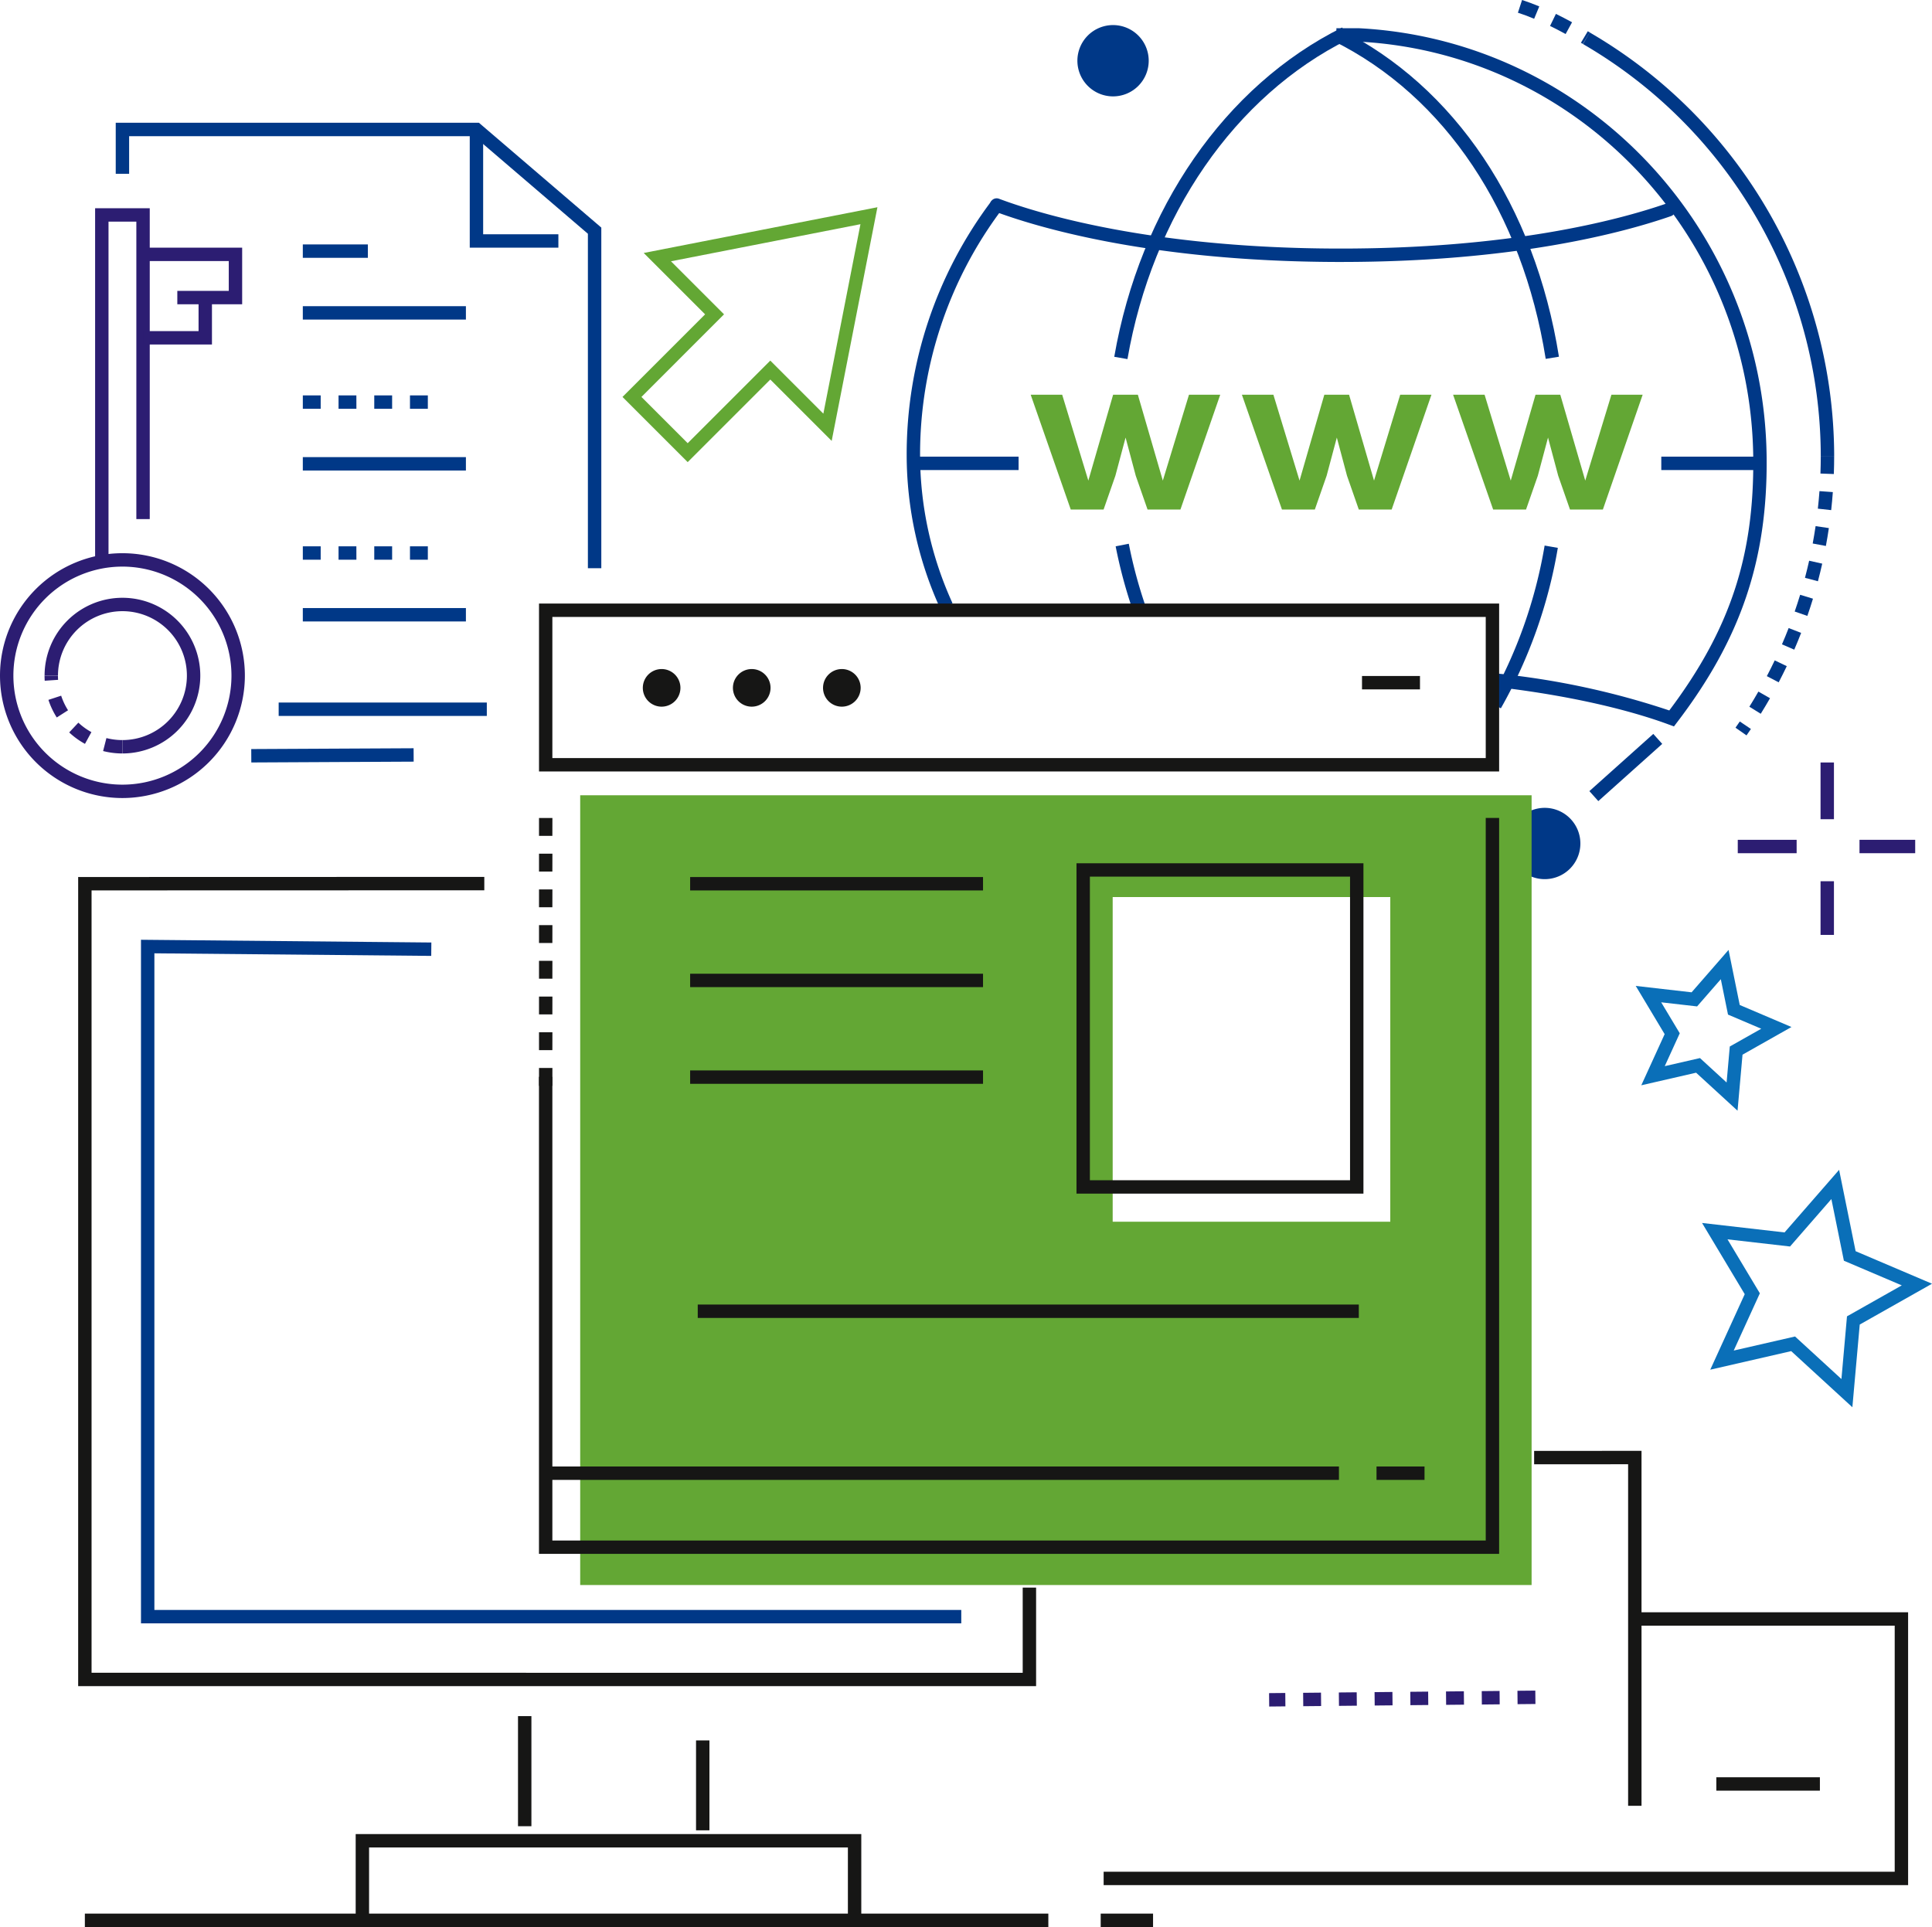 <svg id="Grupo_62" data-name="Grupo 62" xmlns="http://www.w3.org/2000/svg" xmlns:xlink="http://www.w3.org/1999/xlink" width="224.53" height="223.99" viewBox="0 0 224.53 223.99">
  <defs>
    <clipPath id="clip-path">
      <rect id="Retângulo_73" data-name="Retângulo 73" width="224.53" height="223.99" fill="none"/>
    </clipPath>
  </defs>
  <rect id="Retângulo_48" data-name="Retângulo 48" width="1.557" height="6.595" transform="translate(211.577 88.629)" fill="#2c1d72"/>
  <rect id="Retângulo_49" data-name="Retângulo 49" width="6.473" height="1.557" transform="translate(216.104 97.618)" fill="#2c1d72"/>
  <rect id="Retângulo_50" data-name="Retângulo 50" width="1.557" height="6.237" transform="translate(211.577 102.434)" fill="#2c1d72"/>
  <rect id="Retângulo_51" data-name="Retângulo 51" width="6.841" height="1.557" transform="translate(201.957 97.619)" fill="#2c1d72"/>
  <g id="Grupo_61" data-name="Grupo 61" transform="translate(0 0)">
    <g id="Grupo_60" data-name="Grupo 60" clip-path="url(#clip-path)">
      <path id="Caminho_604" data-name="Caminho 604" d="M14.229,402.446a14.229,14.229,0,1,1,14.229-14.229,14.245,14.245,0,0,1-14.229,14.229m0-26.9A12.672,12.672,0,1,0,26.9,388.217a12.687,12.687,0,0,0-12.672-12.672" transform="translate(0 -309.684)" fill="#2c1d72"/>
      <path id="Caminho_605" data-name="Caminho 605" d="M39.179,422.217V420.66a7.491,7.491,0,1,0-7.491-7.491H30.131a9.048,9.048,0,1,1,9.048,9.048" transform="translate(-24.95 -334.636)" fill="#2c1d72"/>
      <path id="Caminho_606" data-name="Caminho 606" d="M39.179,465.783a9.074,9.074,0,0,1-2.246-.281l.385-1.508a7.511,7.511,0,0,0,1.861.233Zm-4.354-1.115a9.1,9.1,0,0,1-1.833-1.33l1.065-1.136a7.5,7.5,0,0,0,1.517,1.1ZM31.547,461.6a9.016,9.016,0,0,1-.969-2.047l1.48-.485a7.472,7.472,0,0,0,.8,1.694Zm-1.4-4.271q-.019-.293-.019-.592l1.557,0c0,.164.005.326.016.487Z" transform="translate(-24.95 -378.202)" fill="#2c1d72"/>
      <path id="Caminho_607" data-name="Caminho 607" d="M65.849,181.651H64.292V140.774h6.349v36.133H69.084V142.331H65.849Z" transform="translate(-53.238 -116.569)" fill="#2c1d72"/>
      <path id="Caminho_608" data-name="Caminho 608" d="M111.1,174.024h-7.536v-1.557h5.98V169h-9.359v-1.557H111.1Z" transform="translate(-82.957 -138.655)" fill="#2c1d72"/>
      <path id="Caminho_609" data-name="Caminho 609" d="M104.7,207.692h-8.01v-1.557h6.453v-3.675H104.7Z" transform="translate(-80.067 -167.649)" fill="#2c1d72"/>
      <rect id="Retângulo_52" data-name="Retângulo 52" width="24.19" height="1.557" transform="translate(32.386 81.662)" fill="#003887"/>
      <path id="Caminho_610" data-name="Caminho 610" d="M134.659,134.775H133.1V95.9L119.861,84.557H79.784v4.372H78.227V83h42.21l14.222,12.184Z" transform="translate(-64.777 -68.729)" fill="#003887"/>
      <path id="Caminho_611" data-name="Caminho 611" d="M327.819,101.265h-10.3V87.527h1.557V99.709h8.743Z" transform="translate(-262.926 -72.477)" fill="#003887"/>
      <rect id="Retângulo_53" data-name="Retângulo 53" width="7.56" height="1.557" transform="translate(35.192 28.412)" fill="#003887"/>
      <rect id="Retângulo_54" data-name="Retângulo 54" width="18.954" height="1.557" transform="translate(35.192 35.59)" fill="#003887"/>
      <path id="Caminho_612" data-name="Caminho 612" d="M219.206,268.84H217.13v-1.557h2.076Zm-4.151,0h-2.076v-1.557h2.076Zm-4.151,0h-2.076v-1.557H210.9Zm-4.151,0h-2.076v-1.557h2.076Z" transform="translate(-169.484 -221.326)" fill="#003887"/>
      <rect id="Retângulo_55" data-name="Retângulo 55" width="18.954" height="1.557" transform="translate(35.192 53.135)" fill="#003887"/>
      <path id="Caminho_613" data-name="Caminho 613" d="M219.206,370.882H217.13v-1.557h2.076Zm-4.151,0h-2.076v-1.557h2.076Zm-4.151,0h-2.076v-1.557H210.9Zm-4.151,0h-2.076v-1.557h2.076Z" transform="translate(-169.484 -305.823)" fill="#003887"/>
      <rect id="Retângulo_56" data-name="Retângulo 56" width="18.954" height="1.557" transform="translate(35.192 70.68)" fill="#003887"/>
      <rect id="Retângulo_57" data-name="Retângulo 57" width="18.868" height="1.557" transform="matrix(1, -0.005, 0.005, 1, 29.199, 87.07)" fill="#003887"/>
      <path id="Caminho_614" data-name="Caminho 614" d="M164.157,686.884H52.829V592.83l47.2-.013v1.557l-45.643.013v90.941H162.6v-9.9h1.557Z" transform="translate(-43.745 -490.888)" fill="#161615"/>
      <rect id="Retângulo_58" data-name="Retângulo 58" width="1.557" height="12.798" transform="translate(60.201 199.478)" fill="#161615"/>
      <rect id="Retângulo_59" data-name="Retângulo 59" width="1.557" height="10.451" transform="translate(80.891 202.302)" fill="#161615"/>
      <path id="Caminho_615" data-name="Caminho 615" d="M299.17,1249.934h-1.557v-8.464H241.967v8.464H240.41v-10.021h58.76Z" transform="translate(-199.074 -1026.723)" fill="#161615"/>
      <path id="Caminho_616" data-name="Caminho 616" d="M190.63,714.773H95.3V635.315l33.745.318-.014,1.557-32.174-.3v76.329H190.63Z" transform="translate(-78.915 -526.078)" fill="#003887"/>
      <rect id="Retângulo_60" data-name="Retângulo 60" width="111.972" height="1.557" transform="translate(9.862 222.433)" fill="#161615"/>
      <rect id="Retângulo_61" data-name="Retângulo 61" width="6.085" height="1.557" transform="translate(127.919 222.433)" fill="#161615"/>
      <path id="Caminho_617" data-name="Caminho 617" d="M1167.906,818.438l-7.111-6.523-9.405,2.159,4.006-8.778-4.96-8.278,9.588,1.1,6.34-7.275,1.919,9.457,8.878,3.781-8.4,4.747Zm-6.662-8.224,5.39,4.945.646-7.286,6.369-3.6-6.729-2.866-1.454-7.168-4.805,5.515-7.267-.833,3.76,6.274-3.037,6.654Z" transform="translate(-952.63 -654.863)" fill="#0a6fb8"/>
      <path id="Caminho_618" data-name="Caminho 618" d="M1117.457,660.869l-4.816-4.417-6.37,1.463,2.714-5.945-3.359-5.606,6.492.743,4.293-4.927,1.3,6.4,6.013,2.561-5.689,3.215Zm-4.366-6.118,3.094,2.838.371-4.182,3.656-2.065-3.864-1.645-.835-4.115-2.758,3.165-4.172-.478,2.159,3.6-1.744,3.82Z" transform="translate(-915.526 -531.763)" fill="#0a6fb8"/>
      <path id="Caminho_619" data-name="Caminho 619" d="M1049.415,1022.09h-1.557v-39.7l-10.923.005v-1.557l12.481-.006Z" transform="translate(-858.644 -812.188)" fill="#161615"/>
      <path id="Caminho_620" data-name="Caminho 620" d="M839.458,1121.7H745.965v-1.557H837.9v-28.6H807.813v-1.557h31.644Z" transform="translate(-617.704 -902.576)" fill="#161615"/>
      <rect id="Retângulo_62" data-name="Retângulo 62" width="12.036" height="1.557" transform="translate(199.466 206.586)" fill="#161615"/>
      <path id="Caminho_621" data-name="Caminho 621" d="M857.806,1144.763l-.014-1.557,1.883-.018.014,1.557Zm3.958-.037-.015-1.557,2.076-.02.015,1.557Zm4.151-.04-.015-1.557,2.076-.02.015,1.557Zm4.151-.039-.015-1.557,2.075-.02.015,1.557Zm4.151-.04-.015-1.557,2.076-.02.015,1.557Zm4.151-.039-.015-1.557,2.076-.02.015,1.557Zm4.152-.039-.015-1.557,2.075-.02.015,1.557Zm4.151-.04-.015-1.557,2.076-.02.015,1.557Z" transform="translate(-710.304 -946.4)" fill="#2c1d72"/>
      <path id="Caminho_622" data-name="Caminho 622" d="M1007.905,387.718l-1.349-.776A55.332,55.332,0,0,0,1013,368.8l1.534.268a56.88,56.88,0,0,1-6.624,18.654" transform="translate(-833.489 -305.385)" fill="#003887"/>
      <path id="Caminho_623" data-name="Caminho 623" d="M925.95,57.9c-2.717-17.051-11.71-30.52-24.672-36.956l.692-1.395c13.42,6.662,22.72,20.551,25.518,38.1Z" transform="translate(-746.313 -16.185)" fill="#003887"/>
      <path id="Caminho_624" data-name="Caminho 624" d="M616.744,183.3a43.083,43.083,0,0,1-3.907-17.826,48.916,48.916,0,0,1,9.85-29.559l1.246.933a47.373,47.373,0,0,0-9.539,28.626,41.533,41.533,0,0,0,3.769,17.185Z" transform="translate(-507.466 -112.545)" fill="#003887"/>
      <rect id="Retângulo_63" data-name="Retângulo 63" width="11.465" height="1.557" transform="translate(193.07 53.081)" fill="#003887"/>
      <rect id="Retângulo_64" data-name="Retângulo 64" width="12.228" height="1.557" transform="translate(106.149 53.081)" fill="#003887"/>
      <path id="Caminho_625" data-name="Caminho 625" d="M709.923,141.465h-.516c-21.894-.062-35.108-4.14-39.773-5.89a.778.778,0,0,1,.546-1.458c4.587,1.72,17.591,5.729,39.231,5.79,20.035.052,32.634-3.259,38.353-5.241a.778.778,0,0,1,.51,1.471c-5.763,2-18.376,5.328-38.352,5.328" transform="translate(-554.079 -111.015)" fill="#003887"/>
      <path id="Caminho_626" data-name="Caminho 626" d="M942.52,100.234l-.54-.2c-3.009-1.121-9.649-3.185-20.324-4.416l.178-1.547a92,92,0,0,1,20.144,4.305c7.04-9.366,9.872-17.921,9.757-29.388-.257-25.8-20.411-47.044-45.881-48.357h-2.564V19.074h2.6c26.33,1.356,47.132,23.273,47.4,49.9.119,11.874-3,21.086-10.422,30.8Z" transform="translate(-747.979 -15.794)" fill="#003887"/>
      <path id="Caminho_627" data-name="Caminho 627" d="M756.005,375.11a56.241,56.241,0,0,1-1.92-7.219l1.527-.3a54.571,54.571,0,0,0,1.867,7.018Z" transform="translate(-624.428 -304.387)" fill="#003887"/>
      <path id="Caminho_628" data-name="Caminho 628" d="M754.679,57.121l-1.534-.267c2.986-17.208,12.887-31.518,26.487-38.278l.693,1.394C767.168,26.511,757.58,40.4,754.679,57.121" transform="translate(-623.65 -15.381)" fill="#003887"/>
      <path id="Caminho_629" data-name="Caminho 629" d="M1028.3,550.3a4.144,4.144,0,1,1-4.144-4.144,4.144,4.144,0,0,1,4.144,4.144" transform="translate(-844.634 -452.253)" fill="#003887"/>
      <path id="Caminho_630" data-name="Caminho 630" d="M736.5,21.1a4.144,4.144,0,1,1-4.144-4.144A4.144,4.144,0,0,1,736.5,21.1" transform="translate(-603.001 -14.041)" fill="#003887"/>
      <path id="Caminho_631" data-name="Caminho 631" d="M709.1,266.855l2.9,9.98,3.04-9.98h3.632L714.046,280.2h-3.82l-1.371-3.929-1.183-4.438-1.185,4.438-1.371,3.929H701.3l-4.655-13.344h3.66l3.038,9.98,2.88-9.98Z" transform="translate(-576.861 -220.971)" fill="#63a734"/>
      <path id="Caminho_632" data-name="Caminho 632" d="M851.87,266.855l2.9,9.98,3.04-9.98h3.632L856.818,280.2H853l-1.371-3.929-1.183-4.438-1.185,4.438-1.371,3.929h-3.82l-4.655-13.344h3.66l3.038,9.98,2.88-9.98Z" transform="translate(-695.085 -220.971)" fill="#63a734"/>
      <path id="Caminho_633" data-name="Caminho 633" d="M994.629,266.855l2.9,9.98,3.04-9.98h3.632L999.577,280.2h-3.82l-1.371-3.929-1.183-4.438-1.185,4.438-1.371,3.929h-3.82l-4.655-13.344h3.66l3.038,9.98,2.88-9.98Z" transform="translate(-813.297 -220.971)" fill="#63a734"/>
      <path id="Caminho_634" data-name="Caminho 634" d="M428.327,169.724l-7.578-7.577,9.6-9.6-7.134-7.133,27.162-5.318-5.317,27.163-7.133-7.134Zm-5.376-7.577,5.376,5.376,9.6-9.6,6.167,6.167,4.311-22.022-22.021,4.311,6.167,6.167Z" transform="translate(-348.406 -116.008)" fill="#63a734"/>
      <path id="Caminho_635" data-name="Caminho 635" d="M1174.323,340.711l-1.277-.891q.25-.359.5-.723l1.292.871q-.253.373-.51.743m1.653-2.509-1.322-.822c.36-.579.713-1.17,1.048-1.758l1.351.772c-.345.6-.707,1.212-1.078,1.807m2.088-3.653-1.379-.722c.316-.6.624-1.221.916-1.831l1.4.671c-.3.627-.616,1.26-.941,1.882m1.812-3.8-1.429-.618c.269-.622.53-1.259.776-1.893l1.451.563c-.253.652-.522,1.307-.8,1.948m1.523-3.922-1.471-.51c.224-.646.436-1.3.634-1.946l1.489.454c-.2.664-.422,1.337-.652,2m1.228-4.026-1.505-.4c.175-.665.339-1.334.486-1.988l1.519.341c-.151.673-.32,1.361-.5,2.044m.923-4.1-1.53-.286c.124-.666.238-1.345.337-2.019l1.541.227c-.1.693-.219,1.392-.347,2.077m.616-4.164-1.548-.171c.074-.672.138-1.358.188-2.038l1.553.113c-.051.7-.116,1.4-.193,2.1m.308-4.2-1.556-.057c.025-.677.038-1.366.038-2.048h1.557c0,.7-.013,1.409-.038,2.1" transform="translate(-971.353 -255.233)" fill="#003887"/>
      <path id="Caminho_636" data-name="Caminho 636" d="M1099.149,71.154h-1.557a55.484,55.484,0,0,0-27.635-47.879l.78-1.348a57.047,57.047,0,0,1,28.413,49.227" transform="translate(-885.989 -18.156)" fill="#003887"/>
      <path id="Caminho_637" data-name="Caminho 637" d="M1033.515,5.1l-.224-.134.8-1.338.241.144Zm-2-1.15c-.613-.335-1.222-.65-1.811-.937l.682-1.4c.61.3,1.241.624,1.876.971Zm-3.659-1.775c-.654-.272-1.289-.509-1.887-.7l.483-1.48c.637.207,1.311.459,2,.746Z" transform="translate(-849.563 0.004)" fill="#003887"/>
      <rect id="Retângulo_65" data-name="Retângulo 65" width="9.97" height="1.557" transform="matrix(0.745, -0.667, 0.667, 0.745, 184.712, 91.959)" fill="#003887"/>
      <path id="Caminho_638" data-name="Caminho 638" d="M392.16,629.442H502.729v-91.8H392.16Zm94.145-42.233H454.044V549.472h32.262Z" transform="translate(-324.732 -445.2)" fill="#63a734"/>
      <path id="Caminho_639" data-name="Caminho 639" d="M365.852,584.1H364.3v-2.076h1.557Zm0-4.151H364.3v-2.076h1.557Zm0-4.151H364.3v-2.076h1.557Zm0-4.152H364.3v-2.076h1.557Zm0-4.151H364.3v-2.076h1.557Zm0-4.151H364.3v-2.076h1.557Zm0-4.152H364.3v-2.076h1.557Zm0-4.151H364.3v-2.076h1.557Z" transform="translate(-301.658 -457.885)" fill="#161615"/>
      <path id="Caminho_640" data-name="Caminho 640" d="M475.881,638.484H364.295V583.031h1.557v53.9H474.325v-83.99h1.557Z" transform="translate(-301.658 -457.865)" fill="#161615"/>
      <path id="Caminho_641" data-name="Caminho 641" d="M435.994,455.732a1.927,1.927,0,1,0,1.927-1.927,1.927,1.927,0,0,0-1.927,1.927" transform="translate(-361.029 -375.777)" fill="#161615"/>
      <path id="Caminho_642" data-name="Caminho 642" d="M436.671,456.67a2.186,2.186,0,1,1,2.186-2.187,2.189,2.189,0,0,1-2.186,2.187m0-3.854a1.668,1.668,0,1,0,1.667,1.667,1.669,1.669,0,0,0-1.667-1.667" transform="translate(-359.779 -374.529)" fill="#161615"/>
      <path id="Caminho_643" data-name="Caminho 643" d="M496.9,455.732a1.927,1.927,0,1,0,1.927-1.927,1.927,1.927,0,0,0-1.927,1.927" transform="translate(-411.462 -375.777)" fill="#161615"/>
      <path id="Caminho_644" data-name="Caminho 644" d="M497.575,456.67a2.186,2.186,0,1,1,2.187-2.187,2.189,2.189,0,0,1-2.187,2.187m0-3.854a1.668,1.668,0,1,0,1.668,1.667,1.669,1.669,0,0,0-1.668-1.667" transform="translate(-410.212 -374.529)" fill="#161615"/>
      <path id="Caminho_645" data-name="Caminho 645" d="M557.8,455.732a1.927,1.927,0,1,0,1.927-1.927,1.927,1.927,0,0,0-1.927,1.927" transform="translate(-461.894 -375.777)" fill="#161615"/>
      <path id="Caminho_646" data-name="Caminho 646" d="M558.48,456.67a2.186,2.186,0,1,1,2.187-2.187,2.189,2.189,0,0,1-2.187,2.187m0-3.854a1.668,1.668,0,1,0,1.668,1.667,1.669,1.669,0,0,0-1.668-1.667" transform="translate(-460.645 -374.529)" fill="#161615"/>
      <rect id="Retângulo_66" data-name="Retângulo 66" width="6.737" height="1.557" transform="translate(158.288 78.576)" fill="#161615"/>
      <path id="Caminho_647" data-name="Caminho 647" d="M475.882,427.536H364.3V408.015H475.882Zm-110.03-1.557H474.325V409.572H365.852Z" transform="translate(-301.658 -337.86)" fill="#161615"/>
      <rect id="Retângulo_67" data-name="Retângulo 67" width="5.58" height="1.557" transform="translate(159.973 170.463)" fill="#161615"/>
      <rect id="Retângulo_68" data-name="Retângulo 68" width="92.154" height="1.557" transform="translate(63.453 170.463)" fill="#161615"/>
      <rect id="Retângulo_69" data-name="Retângulo 69" width="34.038" height="1.557" transform="translate(80.206 101.946)" fill="#161615"/>
      <rect id="Retângulo_70" data-name="Retângulo 70" width="34.038" height="1.557" transform="translate(80.206 113.184)" fill="#161615"/>
      <rect id="Retângulo_71" data-name="Retângulo 71" width="34.038" height="1.557" transform="translate(80.206 124.424)" fill="#161615"/>
      <path id="Caminho_648" data-name="Caminho 648" d="M760.966,621.978H727.618v-38.4h33.348Zm-31.791-1.557h30.234V585.13H729.175Z" transform="translate(-602.512 -483.233)" fill="#161615"/>
      <rect id="Retângulo_72" data-name="Retângulo 72" width="76.827" height="1.557" transform="translate(81.089 151.638)" fill="#161615"/>
    </g>
  </g>
</svg>
